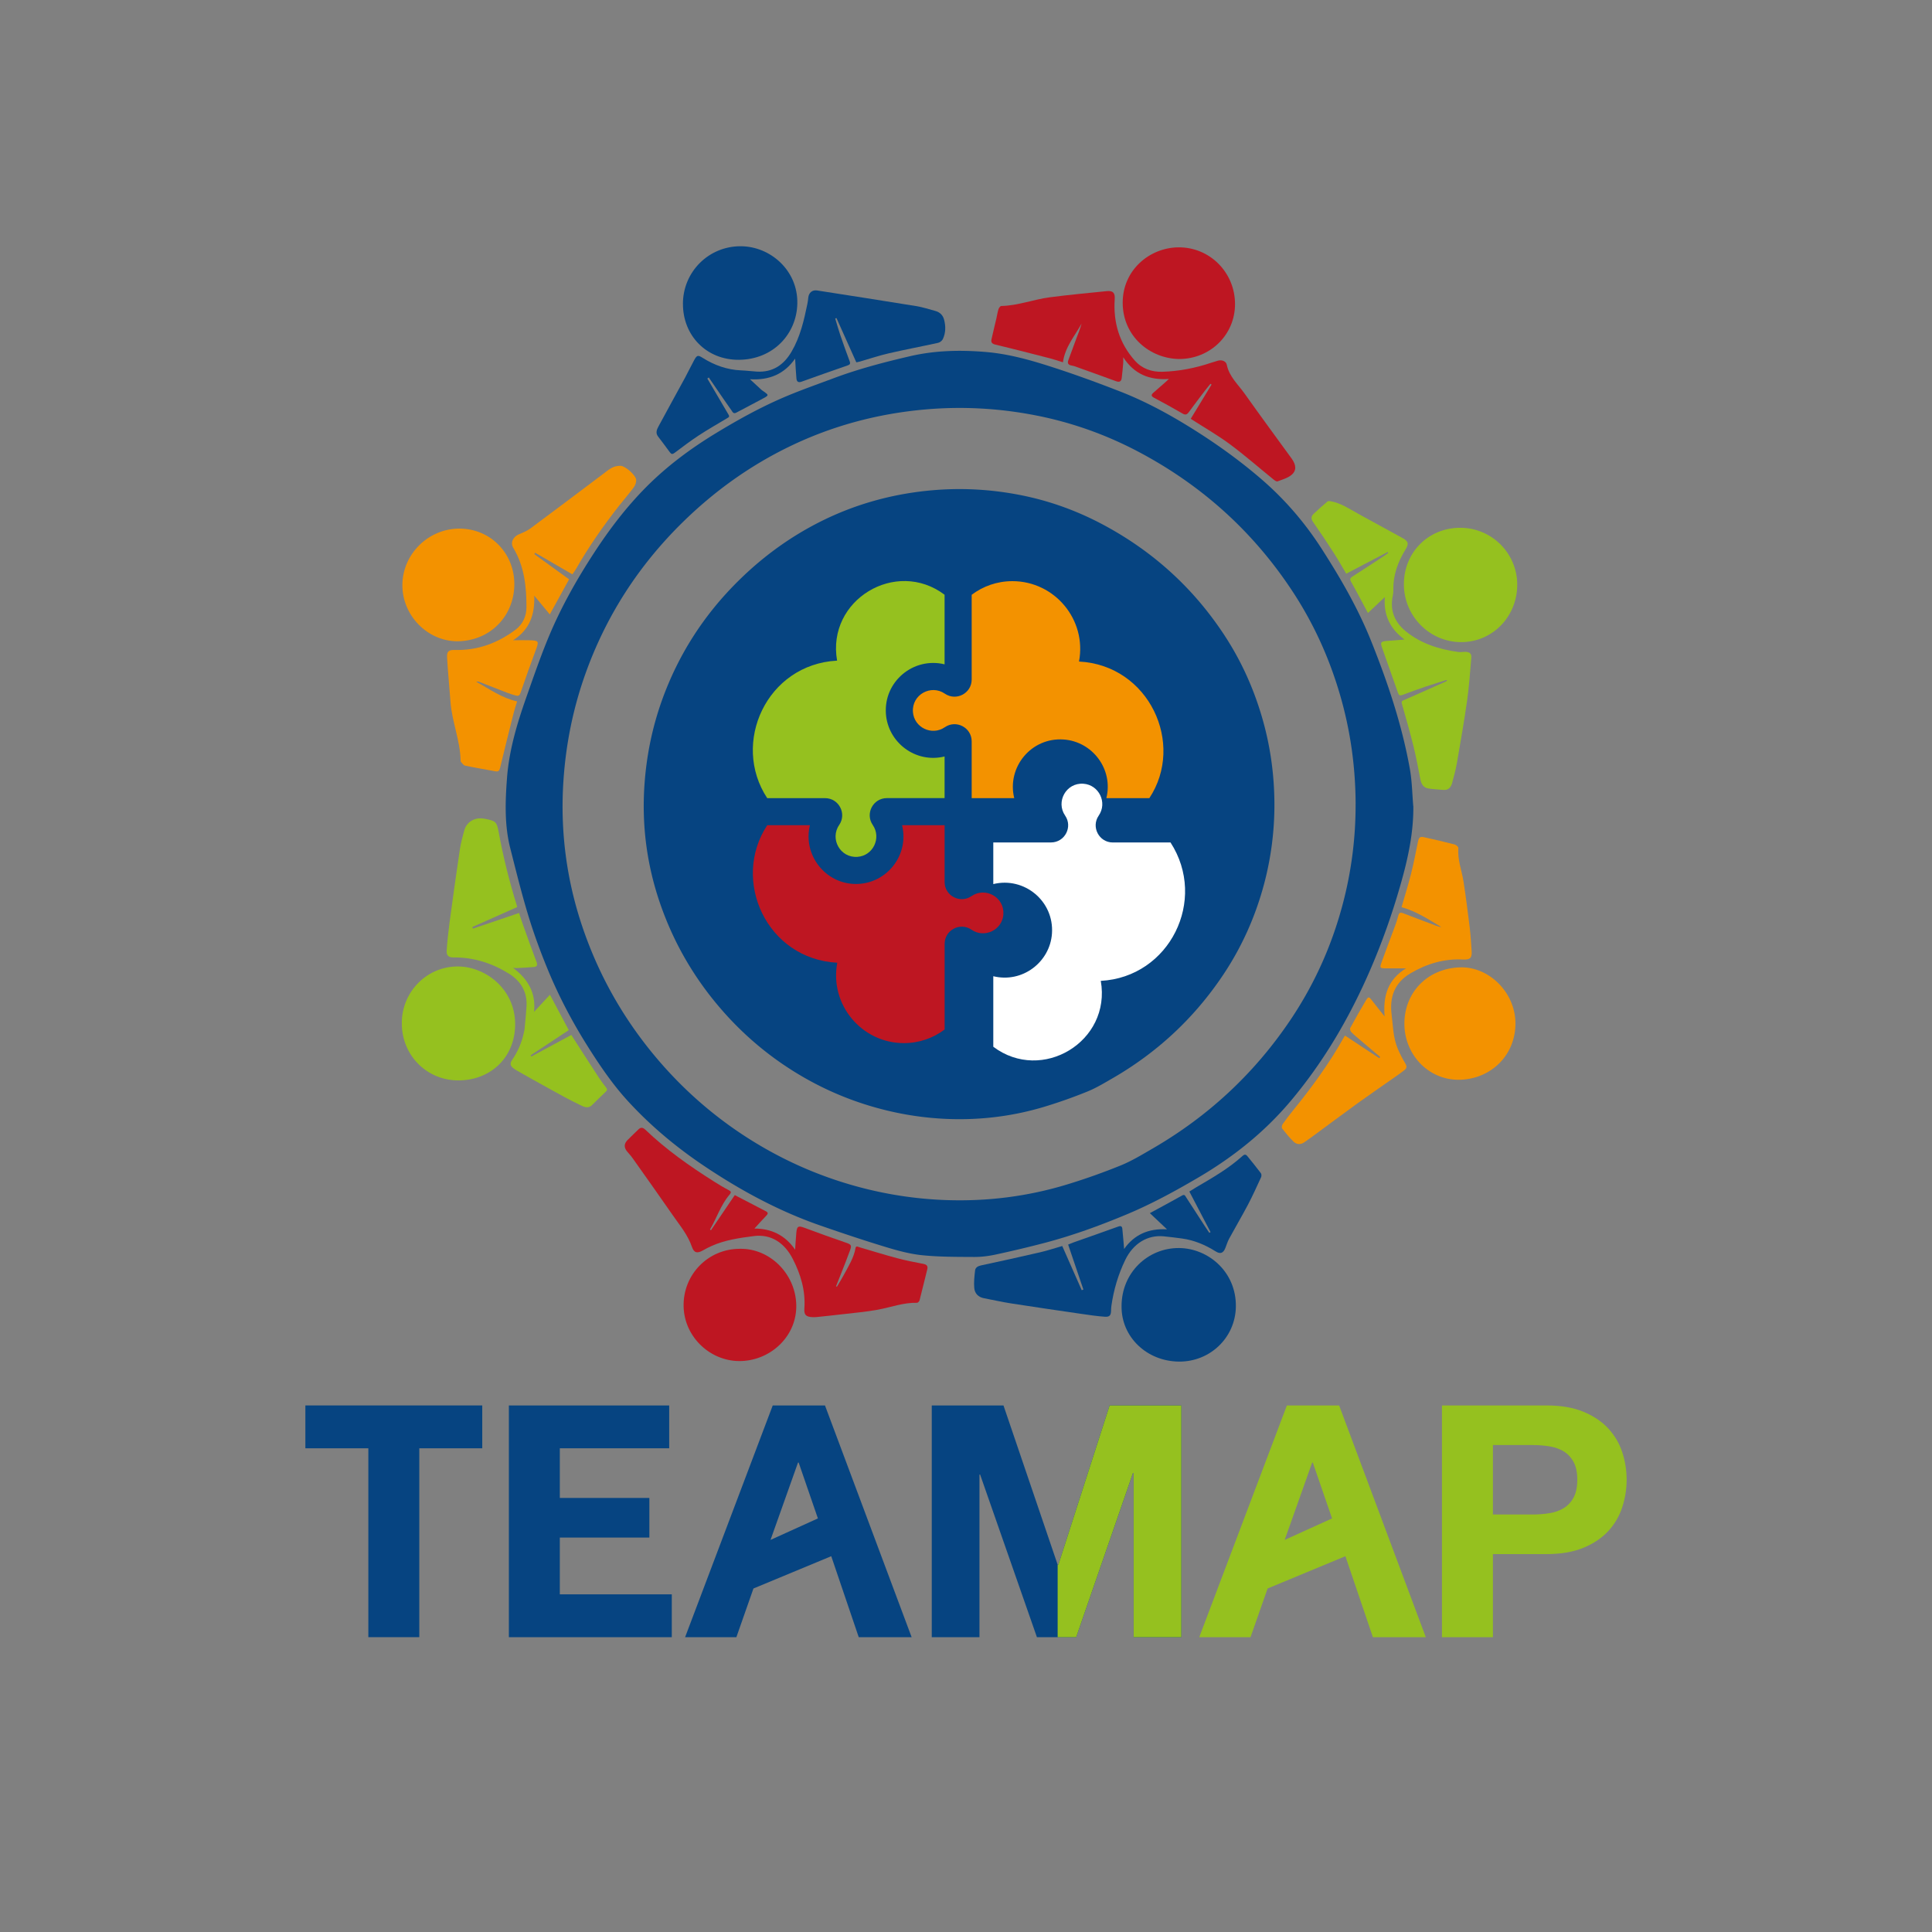 <?xml version="1.0" encoding="UTF-8"?>
<svg data-bbox="94.09 75.87 407.1 443.57" viewBox="0 0 595.28 595.28" xmlns="http://www.w3.org/2000/svg" data-type="color">
    <rect x="0" y="0" width="595.28" height="595.28" fill="#808080" stroke="none"/>
    <g>
        <defs>
            <clipPath id="4e73e73c-b228-4ddf-85c2-5c254fca1b1b">
                <path d="m309.19 433.04 16.7 49.1h.2l15.8-49.1h22.1v71.4h-14.7v-50.6h-.2l-17.5 50.6h-12.1l-17.5-50.1h-.2v50.1h-14.7v-71.4z"/>
            </clipPath>
        </defs>
        <path d="M435.47 248.39c.08 8.2-1.64 16.06-3.85 23.85-2.65 9.37-5.9 18.53-9.8 27.43-6.28 14.33-14.17 27.75-24.29 39.74-8 9.48-17.57 17.09-28.25 23.37-7.22 4.24-14.56 8.24-22.29 11.46-8.22 3.43-16.6 6.48-25.23 8.74-4.98 1.31-10 2.49-15.04 3.58-2.15.46-4.38.74-6.58.73-5.32-.03-10.66 0-15.94-.53-3.8-.38-7.57-1.41-11.24-2.52-6.76-2.05-13.47-4.3-20.15-6.62-12.93-4.48-24.86-10.96-36.19-18.6-8.52-5.75-16.35-12.31-23.29-19.91-4.62-5.07-8.46-10.72-12.12-16.51-4.79-7.58-8.97-15.49-12.39-23.77-2.24-5.42-4.28-10.96-5.99-16.57-2.1-6.87-3.82-13.86-5.59-20.83-1.83-7.17-1.57-14.47-1.02-21.75.65-8.55 3.09-16.71 5.92-24.75 2.26-6.41 4.47-12.86 7.1-19.12 3.74-8.9 8.48-17.29 13.75-25.39 4.73-7.26 9.94-14.12 16.05-20.29 6.5-6.55 13.85-12 21.72-16.77 6.61-4.01 13.37-7.76 20.47-10.82 5.17-2.23 10.5-4.08 15.77-6.06 7.64-2.85 15.51-4.9 23.44-6.74 7.7-1.79 15.47-1.95 23.32-1.29 7.12.6 13.93 2.54 20.65 4.72 6.98 2.26 13.9 4.79 20.74 7.46 7.92 3.09 15.36 7.15 22.56 11.67 7.47 4.69 14.59 9.82 21.26 15.61 7.2 6.26 13.29 13.41 18.42 21.43 5.75 8.97 11.07 18.17 15.04 28.07 5.14 12.81 9.53 25.88 11.97 39.5.67 3.77.72 7.65 1.05 11.48Zm-17.78-.62c-.04-11.51-1.61-22.79-4.86-33.86-3.25-11.09-7.94-21.49-14.23-31.16-12.11-18.61-28.04-33.06-47.65-43.46-10.16-5.39-20.88-9.2-32.17-11.37-11.17-2.15-22.43-2.76-33.79-1.75-14.61 1.3-28.53 5.02-41.71 11.4-12.27 5.94-23.22 13.81-32.95 23.36-13.6 13.35-23.66 28.94-30.04 46.92-3.75 10.57-5.93 21.46-6.68 32.62-1.04 15.5.91 30.65 5.93 45.38 5.12 15.04 12.87 28.58 23.18 40.66 8.81 10.31 19.01 18.98 30.64 25.96 8.03 4.82 16.49 8.67 25.41 11.54 10.55 3.39 21.34 5.32 32.4 5.74 12.84.49 25.44-1.08 37.72-4.83 5.54-1.69 11.01-3.64 16.37-5.81 3.35-1.36 6.49-3.26 9.63-5.08 17.35-10.01 31.67-23.3 42.83-39.95 7.28-10.86 12.57-22.64 15.93-35.25a118.7 118.7 0 0 0 4.03-31.06Z" fill="#064481" data-color="1"/>
        <path d="M217.94 116.63c2.18 3.72 4.35 7.45 6.55 11.16.41.69-.06.83-.49 1.09-2.91 1.75-5.86 3.42-8.7 5.28-2.56 1.68-5.01 3.54-7.46 5.38-.61.46-.97.45-1.41-.14-1.21-1.65-2.43-3.3-3.68-4.92-.83-1.08-.38-2.13.13-3.08 2.72-5.06 5.51-10.08 8.25-15.13.95-1.76 1.8-3.57 2.76-5.32.87-1.57 1.17-1.59 2.62-.68 3.63 2.27 7.54 3.68 11.86 3.85 1.63.06 3.26.29 4.89.38 4.86.25 8.24-2.06 10.63-6.15 2.67-4.56 3.82-9.61 4.87-14.69.13-.64.22-1.29.28-1.94.15-1.53 1.23-2.46 2.73-2.22 10.15 1.58 20.29 3.15 30.43 4.8 2.05.33 4.05.97 6.06 1.53 1.36.38 2.27 1.3 2.63 2.67.53 2.03.52 4.07-.39 5.99-.24.5-.89 1.02-1.44 1.14-5.07 1.12-10.17 2.07-15.23 3.24-2.98.69-5.89 1.67-8.84 2.52-.39.11-.79.17-1.15.25-2.06-4.59-4.09-9.11-6.11-13.64-.13.05-.26.09-.39.14.51 1.68.97 3.37 1.54 5.03.93 2.73 1.9 5.46 2.92 8.16.28.75.06 1.02-.62 1.26-4.74 1.65-9.49 3.3-14.2 5.01-1.09.4-1.51-.09-1.59-.98-.19-2.01-.27-4.03-.4-6.13-3.29 4.74-7.96 6.74-13.91 6.36 1.15 1.06 2.29 2.12 3.44 3.18.24.22.52.4.79.59 1.58 1.1 1.6 1.17-.06 2.08-2.79 1.52-5.62 2.96-8.42 4.46-.85.45-1.13-.25-1.44-.7-1.56-2.2-3.08-4.42-4.61-6.65-.8-1.16-1.59-2.34-2.39-3.5l-.47.35Z" fill="#064481" data-color="1"/>
        <path d="M210.42 93.63c0-9.85 7.9-17.79 17.8-17.76 9.13.02 17.65 7.44 17.45 17.63-.18 9.4-7.43 17.28-17.99 17.36-10.05.08-17.29-7.52-17.25-17.23Z" fill="#064481" data-color="1"/>
        <path d="M327.31 383.95c2.03 4.59 4.01 9.09 5.99 13.58.17-.07.34-.13.51-.2-1.55-4.56-3.09-9.12-4.7-13.86.55-.22 1.13-.47 1.71-.68 4.58-1.62 9.17-3.21 13.73-4.87.86-.32 1.19-.02 1.26.7.22 2.06.37 4.13.55 6.21 3.09-4.38 7.47-6.39 13.22-6.05-1.85-1.75-3.48-3.29-5.29-4.99l2.34-1.27c2.54-1.39 5.1-2.75 7.62-4.18.77-.43.95.16 1.21.56 1.95 2.98 3.87 5.97 5.81 8.96.44.67.9 1.33 1.34 1.99.13-.07.25-.15.38-.22-2.16-4.13-4.31-8.25-6.53-12.5.64-.4 1.42-.9 2.22-1.37 4.94-2.89 9.92-5.74 14.19-9.62.55-.5 1-.48 1.44.06 1.42 1.75 2.84 3.49 4.19 5.28.21.28.22.91.06 1.25-1.31 2.84-2.59 5.7-4.05 8.47-1.87 3.54-3.91 6.99-5.82 10.51-.48.89-.76 1.89-1.14 2.83-.64 1.59-1.55 1.94-2.99 1.03-3.18-2-6.58-3.44-10.32-3.96-1.89-.26-3.78-.49-5.68-.68-5-.49-9.39 2.2-11.84 7.25-2.18 4.49-3.57 9.22-4.28 14.15-.07.48-.09.98-.1 1.47-.03 1.44-.43 2.01-1.89 1.91-2.4-.17-4.8-.52-7.18-.87-7.25-1.06-14.51-2.11-21.75-3.24-2.79-.43-5.54-1.07-8.32-1.59-1.77-.33-2.86-1.48-3.01-3.12-.17-1.79.04-3.64.25-5.45.11-.92.89-1.34 1.83-1.55 6.07-1.31 12.15-2.63 18.2-4.04 2.33-.54 4.61-1.3 6.81-1.93Z" fill="#064481" data-color="1"/>
        <path d="M345.57 402.47c-.01-10.4 8.15-18.01 17.73-17.93 8.98.08 17.65 7.33 17.49 18.07-.14 9.51-7.92 17.01-17.55 16.92-9.96-.1-17.77-7.64-17.67-17.05Z" fill="#064481" data-color="1"/>
        <path d="M445.73 209.5c-2.09.66-4.2 1.28-6.27 1.99-2.47.84-4.93 1.73-7.37 2.64-.71.27-1.08.1-1.32-.58-1.65-4.69-3.32-9.37-4.96-14.06-.53-1.51-.34-1.83 1.22-1.98 1.85-.17 3.71-.3 5.73-.46-4.47-3.26-6.51-7.6-6.07-13.08-1.64 1.55-3.35 3.17-5.2 4.91-.4-.75-.81-1.53-1.23-2.3-1.32-2.45-2.59-4.92-3.97-7.33-.48-.84-.24-1.19.48-1.65 3.18-2.02 6.32-4.09 9.47-6.16.51-.33.99-.7 1.48-1.06-.05-.1-.11-.2-.16-.3-4.23 2.22-8.45 4.43-12.76 6.69-1.24-2.09-2.46-4.26-3.8-6.34-2.08-3.23-4.21-6.44-6.42-9.59-.69-.98-.61-1.77.15-2.49 1.39-1.33 2.83-2.6 4.3-3.84.21-.17.68-.12 1.01-.06 3.17.57 5.78 2.39 8.53 3.9 4.46 2.45 8.92 4.91 13.4 7.34 2.03 1.1 2.22 1.78 1.01 3.76-2.3 3.76-3.75 7.79-3.67 12.27.01.57-.02 1.16-.14 1.71-1.01 4.56.49 8.27 4.02 11.12 4.68 3.79 10.24 5.53 16.12 6.34.76.1 1.55-.08 2.33-.04 1.27.07 1.8.6 1.69 1.87-.38 4.36-.67 8.74-1.28 13.08-.92 6.48-2.05 12.93-3.17 19.39-.36 2.05-.92 4.07-1.46 6.08-.36 1.34-1.15 2.26-2.71 2.12-1.58-.15-3.17-.19-4.72-.47-1.46-.27-2.08-1.4-2.35-2.81-.66-3.37-1.28-6.76-2.1-10.1-1.09-4.4-2.34-8.76-3.58-13.12-.22-.78 0-.92.66-1.2 4.27-1.85 8.51-3.76 12.76-5.66.17-.07.31-.19.46-.29-.03-.08-.07-.16-.1-.24Z" fill="#95c11f" data-color="2"/>
        <path d="M432.56 179.93c.05-9.85 7.66-17.38 17.49-17.31 9.75.07 17.65 8.09 17.43 17.95-.22 9.73-7.87 17.35-17.41 17.28-9.67-.07-17.56-8.11-17.51-17.91Z" fill="#95c11f" data-color="2"/>
        <path d="M176.03 318.89c2.82 4.38 5.64 8.78 8.5 13.16.69 1.06 1.47 2.07 2.24 3.08.36.47.37.79-.11 1.24-1.44 1.34-2.83 2.73-4.23 4.11-1.32 1.31-2.71.45-3.86-.1-3.09-1.47-6.09-3.15-9.09-4.8-3.44-1.88-6.85-3.82-10.27-5.75-.42-.24-.83-.52-1.2-.83-.8-.69-.9-1.41-.25-2.35 1.77-2.58 3-5.41 3.65-8.48.09-.4.19-.8.23-1.21.21-2.27.45-4.53.59-6.8.28-4.49-1.71-7.86-5.43-10.17-5.2-3.23-10.86-5.06-17.05-4.98-1.53.02-2.23-.58-2.12-2.17.2-2.85.5-5.71.88-8.54 1-7.46 2.04-14.92 3.15-22.37.31-2.09.86-4.16 1.44-6.21.64-2.26 2.77-3.68 5.09-3.57.49.02.98.08 1.46.18 3.03.6 3.43.93 3.98 3.93 1.4 7.75 3.33 15.36 5.65 22.87.04.11.03.24.04.37-4.6 2.05-9.2 4.09-13.8 6.14.07.16.13.33.2.49 4.68-1.59 9.37-3.17 14.21-4.82.4 1.2.81 2.5 1.27 3.78 1.35 3.77 2.69 7.55 4.11 11.29.36.95.18 1.48-.77 1.57-1.78.17-3.58.23-5.36.33-.22.01-.45-.03-1.1-.07 4.67 3.52 7.08 7.74 6.47 13.56l4.9-5.27c1.94 3.63 3.82 7.17 5.8 10.9-3.89 2.57-7.83 5.16-11.76 7.76.07.13.14.25.21.38 4.12-2.22 8.24-4.44 12.33-6.65" fill="#95c11f" data-color="2"/>
        <path d="M123.8 315.16c.04-9.72 7.92-17.6 17.63-17.37 8.33.19 17.59 7.14 17.29 18.32-.27 10.09-7.9 16.79-17.49 16.78-9.87 0-17.52-7.89-17.42-17.73Z" fill="#95c11f" data-color="2"/>
        <path d="M219.06 379.05c2.46-3.63 4.92-7.26 7.34-10.82 3.28 1.71 6.41 3.34 9.55 4.96.79.41.73.79.15 1.39-1.28 1.31-2.5 2.7-3.65 3.96 5.05-.01 9.42 1.93 12.54 6.51.13-1.85.22-3.57.38-5.3.19-1.99.64-2.14 2.52-1.44 4.2 1.58 8.44 3.08 12.69 4.55 1.68.58 1.91.78 1.32 2.42-.94 2.61-1.99 5.18-3 7.76-.43 1.1-.87 2.19-1.3 3.28l.27.14c.74-1.26 1.52-2.49 2.2-3.77 1.39-2.62 3.01-5.13 3.53-8.13.14-.8.71-.42 1.16-.28 3.85 1.13 7.68 2.32 11.55 3.36 2.64.71 5.34 1.24 8.03 1.75 1.07.2 1.66.54 1.36 1.74-.8 3.17-1.55 6.35-2.37 9.52-.08.31-.5.76-.75.76-4.17-.11-8.03 1.37-12.04 2.12-3.73.69-7.54 1-11.32 1.45-2.52.3-5.04.56-7.57.82q-.675.075-1.35.03c-1.99-.11-2.59-.7-2.46-2.66.39-5.48-1.13-10.54-3.59-15.31-2.48-4.82-6.57-7.72-12.03-7-4.37.57-8.85 1.19-12.97 3.05-.89.4-1.77.84-2.61 1.33-1.75 1.01-2.79.87-3.45-1.07-1.26-3.7-3.72-6.6-5.87-9.7-4.1-5.93-8.28-11.79-12.44-17.67-.49-.7-1.09-1.32-1.64-1.99-1.01-1.23-1.01-2.37.08-3.51 1.08-1.12 2.24-2.15 3.34-3.26.78-.79 1.42-.68 2.19.05 6.39 6.11 13.58 11.18 21.04 15.89 1.49.94 2.99 1.86 4.55 2.67.86.45.98.69.3 1.49-2.69 3.18-3.92 7.18-5.99 10.71l.33.2Z" fill="#be1622" data-color="3"/>
        <path d="M227.92 384.78c9.21-.22 17.15 7.64 17.42 17.18.27 9.51-7.53 16.96-16.7 17.39-9.46.44-17.82-7.2-18.01-16.86-.19-9.79 7.55-17.7 17.29-17.71" fill="#be1622" data-color="3"/>
        <path d="M169.39 189.29c-1.72-2.08-3.25-3.91-4.78-5.75.21 5.73-1.35 10.46-6.52 13.73 1.83 0 3.4-.04 4.97 0 2.99.08 3.05.27 2.04 2.98-1.64 4.4-3.21 8.82-4.73 13.26-.27.78-.65 1-1.33.82-.86-.23-1.73-.48-2.56-.8-2.98-1.14-5.94-2.32-8.91-3.47-.25-.1-.53-.1-.85-.01 4.05 2.22 7.82 5 12.62 6.07-.35 1.14-.75 2.27-1.04 3.43-1.43 5.67-2.85 11.34-4.21 17.03-.22.92-.56 1.25-1.49 1.07-3.1-.59-6.21-1.09-9.3-1.74-.48-.1-.86-.73-1.26-1.15-.1-.1-.12-.31-.12-.47-.13-6.15-2.66-11.89-3.11-17.99-.34-4.57-.79-9.13-1.06-13.71-.11-1.92.53-2.38 2.43-2.33 7 .19 13.18-2.12 18.7-6.26 2.21-1.66 3.32-4.18 3.33-6.86.02-6.38-.66-12.7-4.05-18.32-1.1-1.83.22-3.55 1.6-4.13 1.26-.54 2.58-1.07 3.67-1.87 7.53-5.58 15.01-11.24 22.5-16.87.88-.66 1.74-1.4 2.72-1.88.76-.38 1.7-.57 2.56-.55 1.45.03 4.69 2.89 4.81 4.31.06.77-.29 1.71-.76 2.35-1.46 1.97-3.09 3.82-4.6 5.75-4.82 6.16-9.28 12.56-13.17 19.36-.36.63-.81 1.21-1.13 1.67-3.89-2.26-7.68-4.45-11.47-6.65-.09.14-.18.28-.26.42 3.57 2.59 7.14 5.18 10.72 7.77-1.99 3.62-3.91 7.11-5.95 10.81Z" fill="#f39200" data-color="4"/>
        <path d="M140.96 197.59c-9.25-.02-17-7.92-16.98-17.31.02-9.56 8.02-17.45 17.63-17.41 9.56.04 17.08 7.69 16.86 17.52-.21 9.49-7.4 17.07-17.51 17.2" fill="#f39200" data-color="4"/>
        <path d="M366.89 129.03c2.16-3.55 4.28-7.05 6.41-10.54-.11-.08-.23-.16-.34-.24-.53.66-1.09 1.32-1.6 1.99-1.71 2.25-3.42 4.49-5.09 6.77-.56.77-1.05.92-1.93.4-2.89-1.68-5.82-3.29-8.77-4.86-.93-.49-.88-.93-.22-1.53 1.25-1.11 2.53-2.2 3.79-3.31.29-.25.56-.52 1.01-.94-6 .4-10.68-1.47-14.07-6.7 0 .8.04 1.29 0 1.77-.14 1.55-.26 3.1-.46 4.64-.13 1-.64 1.39-1.72.99-3.82-1.42-7.67-2.78-11.51-4.16-.69-.25-1.39-.54-2.1-.66-1.09-.18-1.52-.61-1.09-1.74.84-2.2 1.62-4.43 2.45-6.63.57-1.51 1.19-3 1.6-4.58-2.07 3.82-5.09 7.16-5.74 11.93-1.33-.41-2.61-.86-3.92-1.2-5.62-1.44-11.23-2.9-16.88-4.24-1.08-.26-1.42-.72-1.21-1.66.47-2.15 1.01-4.29 1.51-6.44.22-.95.35-1.93.65-2.86.12-.38.56-.94.86-.95 5.14-.1 9.94-2.03 14.96-2.68 5.84-.76 11.71-1.31 17.58-1.9 1.91-.19 2.53.59 2.4 2.49-.48 7.13 1.41 13.53 6.19 18.91 2.21 2.49 5.14 3.54 8.48 3.45 5.15-.15 10.15-1.13 15.03-2.77.7-.24 1.4-.45 2.11-.65 1.17-.32 2.49.12 2.72 1.25.74 3.66 3.47 6.05 5.48 8.88 4.76 6.71 9.63 13.33 14.47 19.98 1.6 2.2 1.45 3.86.04 5.05-1.18 1.01-2.86 1.46-4.37 2.04-.29.11-.87-.31-1.22-.59-4.48-3.63-8.83-7.44-13.45-10.87-3.73-2.77-7.8-5.09-11.72-7.61-.13-.08-.25-.18-.32-.24Z" fill="#be1622" data-color="3"/>
        <path d="M363.29 110.62c-8.92-.14-17.33-6.91-17.37-17.31-.03-10.13 8.31-17 17.13-17.1 9.7-.11 17.48 7.75 17.48 17.49 0 9.44-7.62 16.92-17.24 16.92" fill="#be1622" data-color="3"/>
        <path d="M426.62 313.14c-.51-6.2.93-11.28 6.58-14.77h-5.75c-2.39 0-2.44-.01-1.65-2.21 1.32-3.68 2.73-7.33 4.09-11 .35-.95.68-1.92.91-2.91.21-.92.57-1.24 1.53-.87 3.39 1.32 6.8 2.58 10.21 3.87.49.19 1 .34 1.56.4-3.93-2.36-7.76-4.89-12.26-6.13.99-3.45 2.04-6.8 2.9-10.19.83-3.29 1.47-6.62 2.15-9.94.27-1.32.6-1.71 1.88-1.43 3.16.68 6.3 1.43 9.43 2.24.47.12 1.18.76 1.15 1.1-.32 3.61 1.07 6.93 1.6 10.4.72 4.69 1.32 9.4 1.9 14.11.29 2.4.43 4.81.59 7.22.15 2.2-.51 2.71-2.7 2.61-5.8-.28-11.12 1.3-16.12 4.24-4.94 2.91-6.51 7.29-5.84 12.72.44 3.57.47 7.22 1.92 10.59.66 1.53 1.43 3.03 2.29 4.46.5.83.52 1.45-.21 2.03-.82.66-1.68 1.26-2.54 1.87-3.91 2.75-7.86 5.44-11.74 8.24-4.68 3.38-9.29 6.84-13.94 10.26q-1.335.975-2.7 1.92c-1.14.78-2.35.69-3.28-.2-1.28-1.24-2.42-2.64-3.52-4.05-.21-.27-.1-1.01.14-1.35 1-1.44 2.08-2.83 3.18-4.19 5.84-7.19 11.29-14.64 15.8-22.75.09-.17.26-.29.29-.32 3.54 2.34 7.03 4.64 10.51 6.94.09-.13.19-.25.28-.38-2.03-1.72-4.07-3.43-6.1-5.16-.96-.82-1.95-1.63-2.83-2.53-.26-.27-.45-.96-.29-1.25 1.56-2.86 3.15-5.71 4.83-8.5.74-1.23.97-1.15 1.8-.05 1.23 1.62 2.52 3.19 3.96 5Z" fill="#f39200" data-color="4"/>
        <path d="M449.93 298.05c8.86-.22 16.86 7.69 17 17.02.15 9.76-7.17 17.17-16.77 17.61-9.46.43-17.19-7.17-17.44-16.8-.25-9.96 7.09-17.57 17.21-17.82Z" fill="#f39200" data-color="4"/>
        <path d="M392.67 247.77c-.03-9.16-1.28-18.12-3.87-26.93-2.59-8.82-6.32-17.09-11.32-24.78-9.63-14.8-22.3-26.29-37.9-34.56-8.08-4.28-16.61-7.32-25.58-9.04-8.89-1.71-17.83-2.19-26.87-1.39-11.61 1.03-22.69 3.99-33.17 9.07-9.75 4.73-18.46 10.98-26.2 18.58-10.82 10.62-18.81 23.02-23.89 37.31-2.98 8.41-4.71 17.07-5.31 25.94-.83 12.33.73 24.37 4.72 36.08 4.07 11.96 10.23 22.73 18.44 32.34 7 8.2 15.12 15.1 24.36 20.64a96.4 96.4 0 0 0 20.21 9.17c8.39 2.69 16.97 4.23 25.76 4.57 10.21.39 20.23-.86 30-3.84 4.4-1.34 8.76-2.89 13.02-4.62 2.66-1.08 5.16-2.6 7.66-4.04 13.8-7.96 25.18-18.53 34.06-31.77 5.79-8.63 9.99-18.01 12.67-28.03a94.8 94.8 0 0 0 3.21-24.7" fill="#064481" data-color="1"/>
        <path d="M281.29 219.35c.33 4.82 5.84 7.46 9.82 4.72 3.5-2.41 8.28.1 8.28 4.35v17.5h13.11c-2.33-9.51 5.21-18.77 15.23-18.07 8.82.61 15.36 9.1 13.16 18.07h13.24c11.08-16.75-.08-40.98-21.67-42.09 2.44-12.89-7.5-24.77-20.52-24.77-4.71 0-9.05 1.56-12.55 4.2v26.11c0 4.25-4.77 6.76-8.28 4.35-4.26-2.93-10.19.31-9.82 5.63" fill="#f39200" data-color="4"/>
        <path d="M254.21 245.92c4.25 0 6.76 4.78 4.35 8.28-2.92 4.24.29 10.18 5.63 9.81 4.83-.33 7.45-5.84 4.72-9.82-2.41-3.5.1-8.28 4.35-8.28h17.78v-12.83c-8.99 2.21-17.47-4.36-18.08-13.16-.69-9.98 8.53-17.57 18.08-15.23v-21.44c-14.97-11.28-36.41 1.6-33.12 20.3-21.72 1.15-32.71 25.44-21.53 42.37z" fill="#95c11f" data-color="2"/>
        <path d="M360.64 259.58h-17.76c-4.25 0-6.76-4.78-4.35-8.28 2.74-3.97.1-9.48-4.72-9.82-5.35-.37-8.55 5.58-5.63 9.81 2.41 3.5-.1 8.28-4.35 8.28h-17.78v12.83c9.52-2.33 18.77 5.22 18.08 15.23-.61 8.8-9.09 15.36-18.08 13.16v21.73c14.97 11.28 36.41-1.6 33.12-20.3 21.2-1.13 32.98-24.91 21.48-42.65Z" fill="#ffffff" data-color="5"/>
        <path d="M309.15 281.74c.37-5.32-5.56-8.56-9.82-5.63-3.5 2.41-8.28-.1-8.28-4.35v-17.5h-13.11c2.27 9.24-4.77 18.11-14.21 18.11s-16.42-8.98-14.18-18.11H236.4c-11.17 16.93-.2 41.25 21.58 42.37-2.44 12.89 7.5 24.77 20.53 24.77 4.71 0 9.05-1.56 12.55-4.2v-26.39c0-4.25 4.77-6.76 8.28-4.35 3.97 2.73 9.48.11 9.82-4.72Z" fill="#be1622" data-color="3"/>
        <path fill="#064481" d="M94.09 446.24v-13.2h54.5v13.2h-19.4v58.2h-15.7v-58.2z" data-color="1"/>
        <path fill="#064481" d="M206.19 433.04v13.2h-33.7v15.3h27.59v12.2h-27.59v17.5h34.5v13.2h-50.2v-71.4z" data-color="1"/>
        <path d="M254.19 433.04h-16.1l-27 71.4h15.8l5.26-15 23.97-9.95 8.47 24.95h16.3zm-16.78 41.43 8.47-23.83h.2l5.93 17.21z" fill="#064481" data-color="1"/>
        <path d="M412.61 433.04h-16.1l-27 71.4h15.8l5.26-15 23.97-9.95 8.47 24.95h16.3zm-16.78 41.43 8.47-23.83h.2l5.93 17.21z" fill="#95c11f" data-color="2"/>
        <path fill="#064481" d="m309.19 433.04 16.7 49.1h.2l15.8-49.1h22.1v71.4h-14.7v-50.6h-.2l-17.5 50.6h-12.1l-17.5-50.1h-.2v50.1h-14.7v-71.4z" data-color="1"/>
        <path d="M499.84 447.44c-.9-2.73-2.34-5.17-4.3-7.3-1.97-2.13-4.52-3.85-7.65-5.15q-4.695-1.95-11.4-1.95h-32.2v71.4h15.7v-25.6h16.5c4.47 0 8.26-.65 11.4-1.95 3.13-1.3 5.68-3.02 7.65-5.15 1.96-2.13 3.4-4.58 4.3-7.35s1.35-5.58 1.35-8.45-.45-5.77-1.35-8.5m-15 14c-.77 1.4-1.79 2.48-3.05 3.25-1.27.77-2.73 1.28-4.4 1.55s-3.4.4-5.2.4h-12.2v-21.4h12.2c1.8 0 3.53.13 5.2.4s3.13.78 4.4 1.55 2.28 1.85 3.05 3.25 1.15 3.23 1.15 5.5-.38 4.1-1.15 5.5" fill="#95c11f" data-color="2"/>
        <g clip-path="url(#4e73e73c-b228-4ddf-85c2-5c254fca1b1b)">
            <path fill="#95c11f" d="M365.88 414.44v105h-40v-105z" data-color="2"/>
        </g>
    </g>
</svg>
